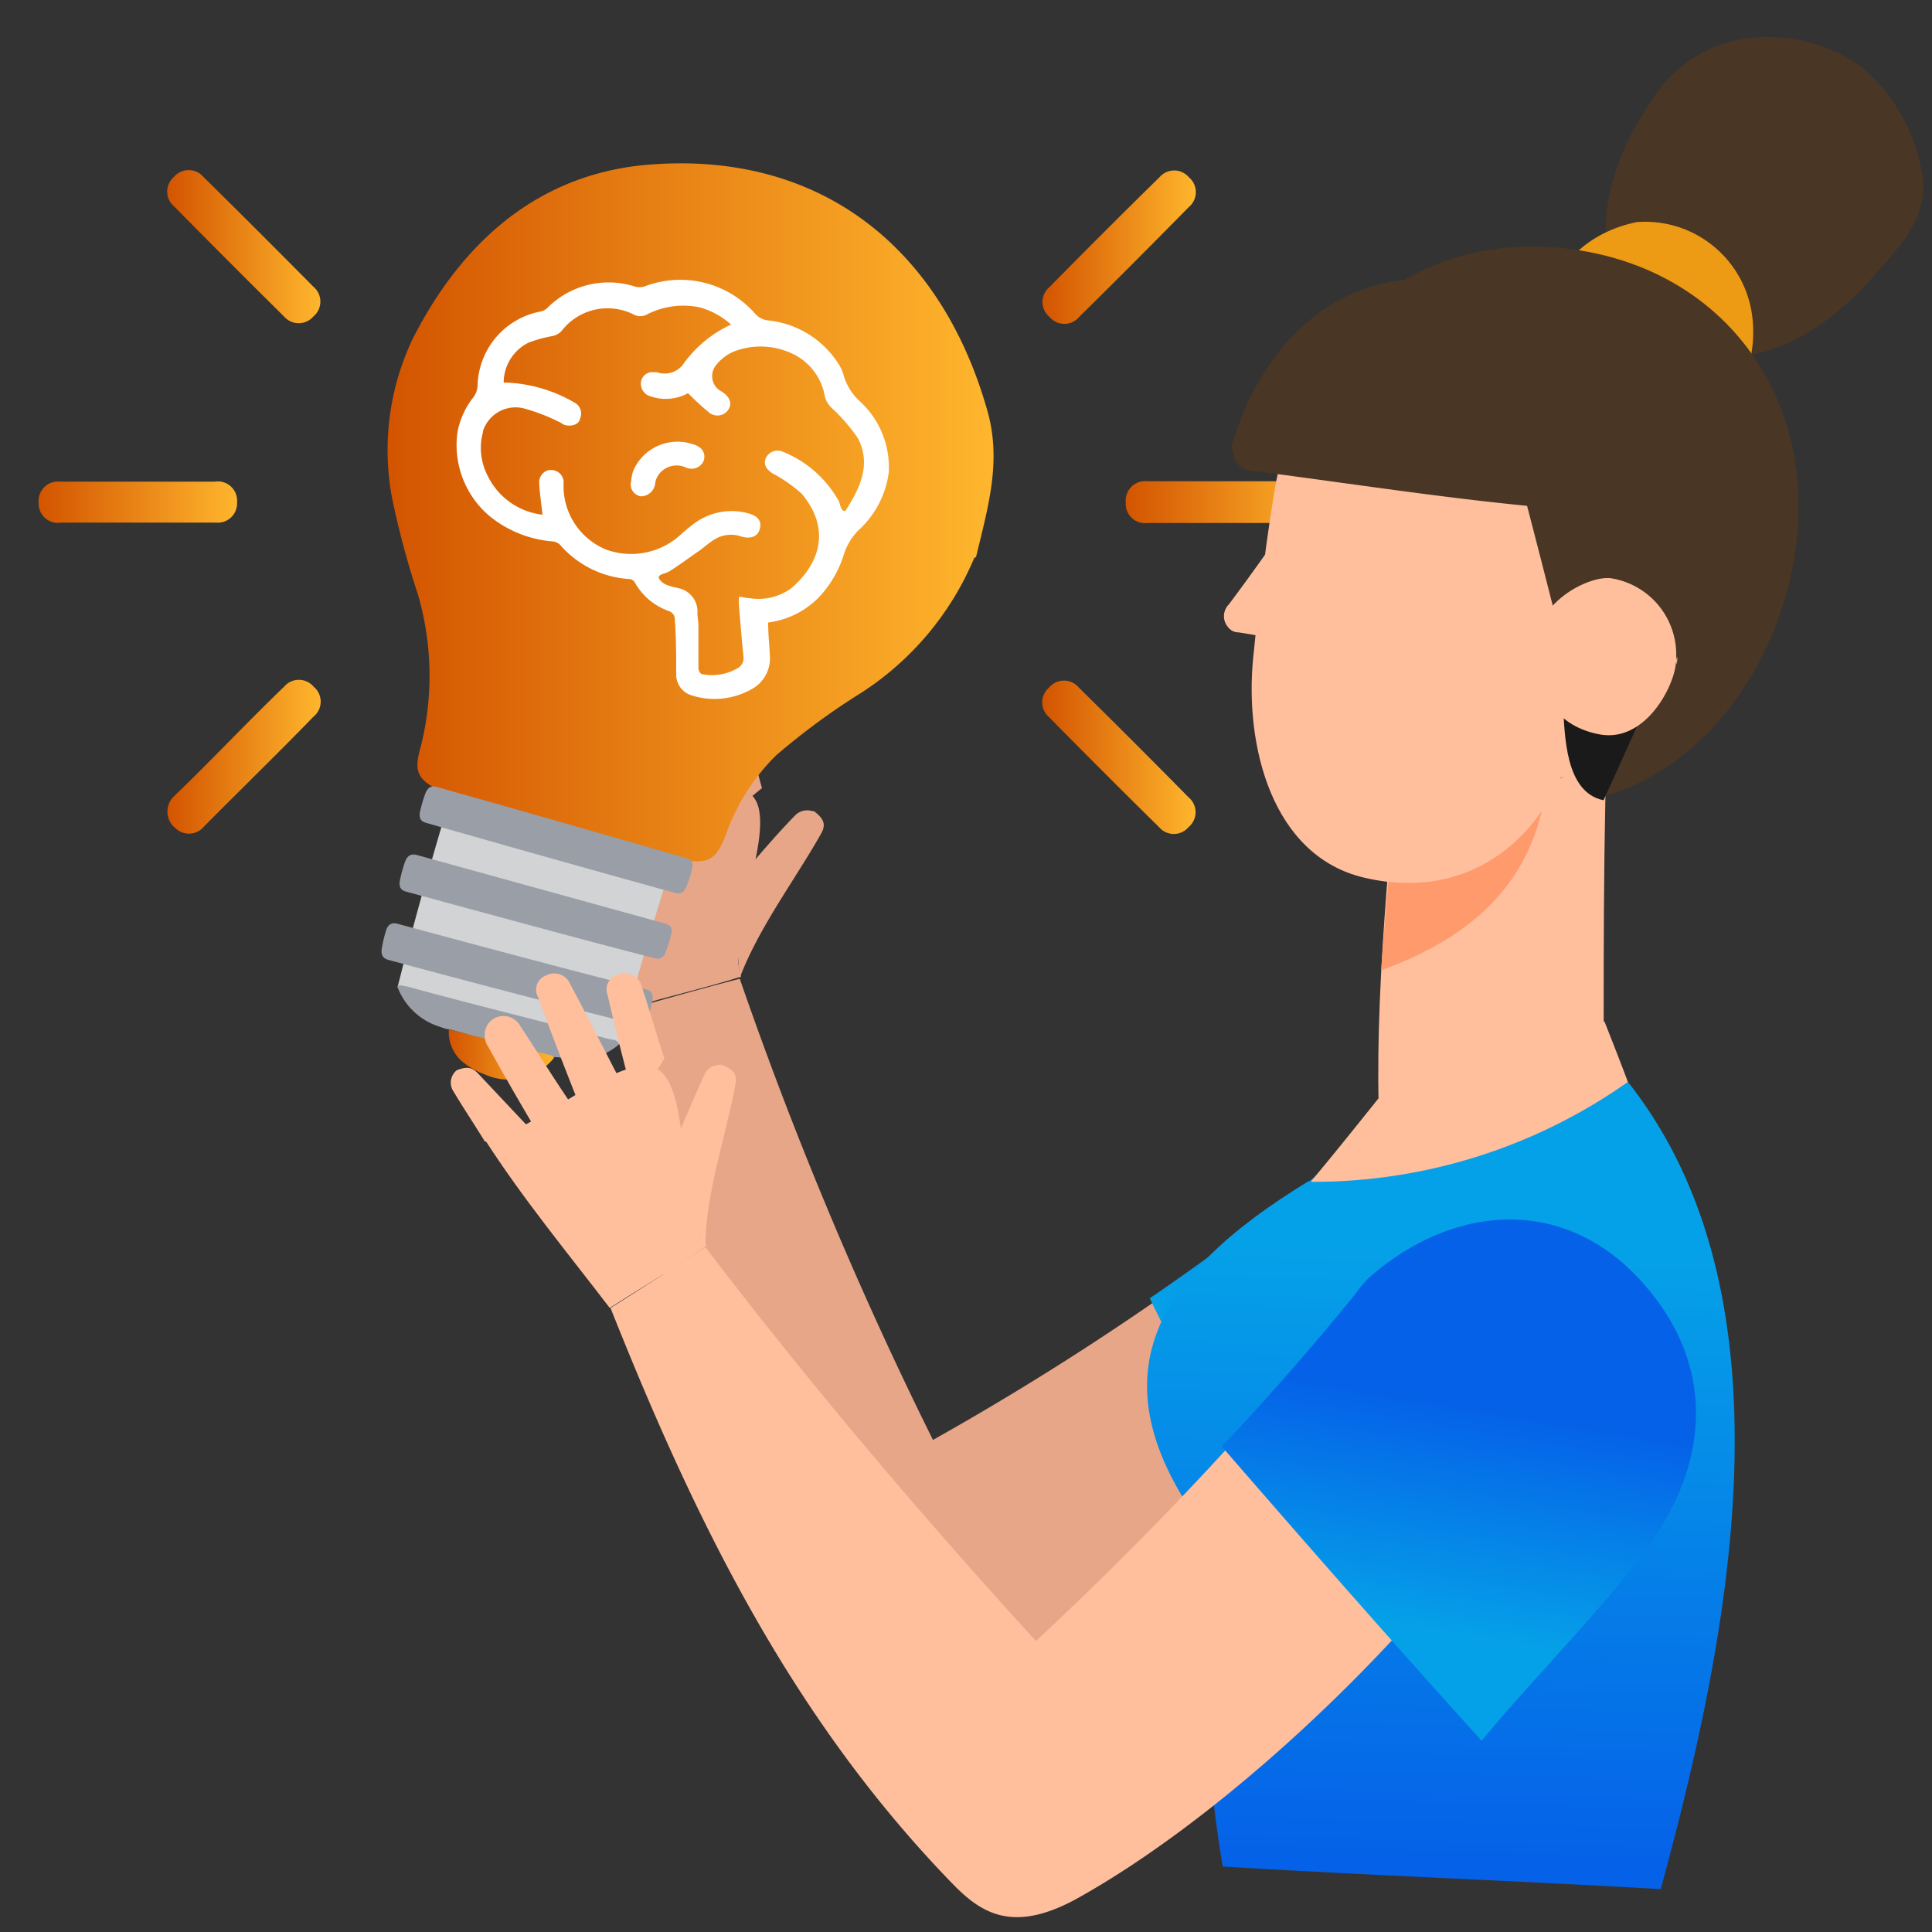 <svg id="Layer_1" data-name="Layer 1" xmlns="http://www.w3.org/2000/svg" xmlns:xlink="http://www.w3.org/1999/xlink" viewBox="0 0 100 100"><rect x="0" y="0" width="100" height="100" fill="#333333" stroke="none"/><defs><style>.cls-1{fill:none;}.cls-2{fill:url(#linear-gradient);}.cls-3{fill:url(#linear-gradient-2);}.cls-4{fill:url(#linear-gradient-3);}.cls-5{fill:url(#linear-gradient-4);}.cls-6{fill:url(#linear-gradient-5);}.cls-7{fill:url(#linear-gradient-6);}.cls-8{fill:#4a3625;}.cls-9{fill:#ed9a15;}.cls-10{fill:#ffbf9d;}.cls-11{fill:#ff9a6c;}.cls-12{fill:#1a1a1a;}.cls-13{fill:#e8a689;}.cls-14{fill:url(#linear-gradient-7);}.cls-15{fill:url(#linear-gradient-8);}.cls-16{fill:url(#linear-gradient-9);}.cls-17{fill:#d1d3d4;}.cls-18{fill:url(#linear-gradient-10);}.cls-19{fill:#9a9ea6;}.cls-20{fill:url(#linear-gradient-11);}.cls-21{fill:url(#linear-gradient-12);}.cls-22{fill:#fff;}.cls-23{clip-path:url(#clip-path);}</style><linearGradient id="linear-gradient" x1="58.24" y1="25.98" x2="68.54" y2="25.98" gradientUnits="userSpaceOnUse"><stop offset="0" stop-color="#d35400"/><stop offset="1" stop-color="#ffb62d"/></linearGradient><linearGradient id="linear-gradient-2" x1="53.95" y1="39.19" x2="61.89" y2="39.19" xlink:href="#linear-gradient"/><linearGradient id="linear-gradient-3" x1="53.95" y1="12.78" x2="61.89" y2="12.78" xlink:href="#linear-gradient"/><linearGradient id="linear-gradient-4" x1="1.99" y1="25.98" x2="12.3" y2="25.98" xlink:href="#linear-gradient"/><linearGradient id="linear-gradient-5" x1="8.67" y1="39.18" x2="16.58" y2="39.18" xlink:href="#linear-gradient"/><linearGradient id="linear-gradient-6" x1="8.65" y1="12.78" x2="16.59" y2="12.78" xlink:href="#linear-gradient"/><linearGradient id="linear-gradient-7" x1="59.51" y1="72.27" x2="83.45" y2="72.27" gradientUnits="userSpaceOnUse"><stop offset="0" stop-color="#05a1e8"/><stop offset="1" stop-color="#0562e8"/></linearGradient><linearGradient id="linear-gradient-8" x1="76.57" y1="64.67" x2="75.65" y2="96.07" xlink:href="#linear-gradient-7"/><linearGradient id="linear-gradient-9" x1="67.55" y1="64.4" x2="66.63" y2="95.81" xlink:href="#linear-gradient-7"/><linearGradient id="linear-gradient-10" x1="20.02" y1="26.54" x2="51.35" y2="26.54" xlink:href="#linear-gradient"/><linearGradient id="linear-gradient-11" x1="23.23" y1="54.58" x2="28.72" y2="54.58" xlink:href="#linear-gradient"/><linearGradient id="linear-gradient-12" x1="73.84" y1="84.48" x2="75.77" y2="72.86" xlink:href="#linear-gradient-7"/><clipPath id="clip-path"><circle class="cls-1" cx="169.48" cy="50.17" r="48.17"/></clipPath></defs><path class="cls-2" d="M59.37,24.91c2.52,0,5.52,0,8,0A1,1,0,0,1,68.51,26h0a1,1,0,0,1-1.1,1.07c-2.52,0-5.52,0-8,0A1,1,0,0,1,58.27,26h0A1,1,0,0,1,59.37,24.91Z"/><path class="cls-3" d="M55.84,35.59c1.79,1.76,3.91,3.88,5.68,5.68a1,1,0,0,1,0,1.54h0a1,1,0,0,1-1.53,0c-1.8-1.77-3.92-3.89-5.69-5.69a1,1,0,0,1,0-1.53h0A1,1,0,0,1,55.84,35.59Z"/><path class="cls-4" d="M54.32,14.86c1.77-1.8,3.89-3.92,5.69-5.68a1,1,0,0,1,1.53,0h0a1,1,0,0,1,0,1.53c-1.77,1.8-3.88,3.92-5.68,5.69a1,1,0,0,1-1.54,0h0A1,1,0,0,1,54.32,14.86Z"/><path class="cls-5" d="M11.17,27.05c-2.52,0-5.52,0-8,0A1,1,0,0,1,2,26H2a1,1,0,0,1,1.11-1.07c2.52,0,5.52,0,8,0A1,1,0,0,1,12.27,26h0A1,1,0,0,1,11.17,27.05Z"/><path class="cls-6" d="M16.22,37.1c-1.76,1.82-3.9,3.9-5.68,5.7a1,1,0,0,1-1.52,0H9a1.1,1.1,0,0,1,0-1.58c1.82-1.74,3.88-3.93,5.7-5.67a1,1,0,0,1,1.54,0h0A1,1,0,0,1,16.22,37.1Z"/><path class="cls-7" d="M14.7,16.38c-1.79-1.77-3.91-3.89-5.68-5.69A1,1,0,0,1,9,9.16H9a1,1,0,0,1,1.53,0c1.8,1.77,3.92,3.89,5.69,5.68a1,1,0,0,1,0,1.54h0A1,1,0,0,1,14.7,16.38Z"/><path class="cls-8" d="M96.7,14.61c-2.83,3.13-7.52,5.58-11.25,2.39S83,8.76,85.48,5.22A6.84,6.84,0,0,1,90.33,2,8.37,8.37,0,0,1,96.4,3.5a9.2,9.2,0,0,1,3.13,5.8C99.75,11.44,98.11,13,96.7,14.61Z"/><path class="cls-9" d="M90.72,16.6c.27,3.12-1.61,5.9-4.73,6.14a5.57,5.57,0,0,1-5.91-5.19c-.37-3.12,1.61-5.43,4.66-6.06h.05A5.59,5.59,0,0,1,90.72,16.6Z"/><path class="cls-8" d="M66.84,23.92C65.9,31.48,70,40.24,78.09,41.51S92.17,35.56,93,27.93,89.11,14,81.5,12.92,67.77,16.37,66.84,23.92Z"/><path class="cls-10" d="M77.1,63.48h0c1.24-.09,6.84-1.79,5.91-5.11,0-7.5-.06-15,.25-22.46-3.54-.22-7-.67-10.52-1.17-.58,7.2-1.56,15.61-1.38,22.51.11,4.3,2,5.35,5.58,6.26C77,63.51,75.86,63.56,77.1,63.48Z"/><path class="cls-11" d="M80.1,40.1c-.47,5.38-3.75,8.36-8.61,10.12.12-1.85.3-3.7.46-5.55q4.58-2.07,9-4.45"/><path class="cls-10" d="M70.62,45.43h0C76.36,46.78,80.71,43,81.75,37c.84-4.86,1.16-11.75,2-17-3.25-.46-5.44-1.87-8.9-2.16s-8.09,3.14-8.78,7c-.5,2.76-.94,6.52-1.21,9.26C64.43,38.53,65.79,44.3,70.62,45.43Z"/><path class="cls-10" d="M67.08,26.38C66,28,64.77,29.73,63.6,31.29a.86.86,0,0,0,0,1.21.64.64,0,0,0,.5.23c1.22.19,2.51.45,3.74.73C67.66,31.09,67.43,28.74,67.08,26.38Z"/><path class="cls-8" d="M66.36,23.51a7.7,7.7,0,0,0,3.29-3.41c.78-.2.71-.44,1.67-.65s2.93-.41,4.12-.62c1.07.6,2.87,1.45,3.73,2s.72.73,1.39,1.2c-1.08,1-2.49,2.4-1.6,3.84q.87,3.34,1.72,6.7c7.08-3.95,9.5-8.06,3.58-14.71a8.34,8.34,0,0,0-4.21-2.24,9.47,9.47,0,0,0-4.46.77c-5.14-.28-8,2.36-9.23,7.12"/><path class="cls-8" d="M83.34,26.52c-6.23-.35-12.43-1.37-18.58-2.16-.73-.09-.89-.59-1-1.18a.36.36,0,0,1,0-.11C65.21,18,69.06,14,74.53,14.49,81.26,15.14,83.18,20.58,83.34,26.52Z"/><path class="cls-12" d="M83,41.42c-2-.4-2-3.39-2.1-4.88,1.63-.39,3.25-.84,4.87-1.28Q84.41,38.34,83,41.42Z"/><path class="cls-10" d="M86.73,34.44c-.17,1.27-1.65,4-3.94,3.57s-3.29-2.2-3.33-4.42,2.37-3.6,3.66-3.67c.86,0,.19,0,.19,0A4,4,0,0,1,86.76,34C86.78,35.14,86.89,33.16,86.73,34.44Z"/><path class="cls-13" d="M63.73,64.53a144.91,144.91,0,0,1-15.44,10,202,202,0,0,1-10-23.87c-1.87.48-3.69,1-5.58,1.53.78,11.65,2.51,22.71,8.28,33.22,1,1.83,2.25,3.25,6,2.31,7.58-1.93,17.18-7,23.89-12.43C68.56,71.65,66.07,68.11,63.73,64.53Z"/><path class="cls-14" d="M59.51,67.2c3,6.09,5.87,12.22,8.94,18.27,3.11-2.33,7.82-5.22,10.57-7.55,4.51-3.84,5.71-8.68,3-13.7h0c-2.86-5.26-8.38-6.51-13.43-3.69a6.35,6.35,0,0,0-.83.62C65.1,63.2,62.31,65.29,59.51,67.2Z"/><path class="cls-13" d="M38.36,50.55c-2,.63-3.74,1-5.65,1.59-1.2-3.36-2.45-6.6-3.41-10.1,2.25.52,8.25-2.35,9.65-.84S37.53,48.25,38.36,50.55Z"/><path class="cls-13" d="M38.29,50.61c1-2.63,2.87-5.08,4.22-7.48.31-.55,0-.84-.37-1.14a.11.11,0,0,0-.08,0h0a.87.87,0,0,0-.91.22C40.07,43.32,39,44.59,38,45.79,38,47.4,38.16,49,38.29,50.61Z"/><path class="cls-13" d="M39.44,40.79a21.28,21.28,0,0,1-.51-2.18,1,1,0,0,0-1-1h0a.79.79,0,0,0-.87.84c0,1.3.13,2.81.17,4.16C38,42,38.7,41.39,39.44,40.79Z"/><path class="cls-13" d="M36.92,41.1c-.39-1-1.18-2.8-1.45-3.63s-.58-.88-1.11-.85h0c-.53,0-.78.38-.73.93a49.63,49.63,0,0,0,.94,5C35.36,42,36.15,41.6,36.92,41.1Z"/><path class="cls-13" d="M34.2,41.89c-.47-1.55-1-3.35-1.38-4.85a1,1,0,0,0-1.24-.74h0a.92.92,0,0,0-.7,1.18c.3,1.73.81,3.68,1.2,5.45Z"/><path class="cls-13" d="M29.22,42.1c-.24-1-.55-2-.77-2.9-.12-.51.15-.76.53-1h0c.45,0,.75,0,1,.49.66,1.37,1.39,2.84,2.1,4.22Z"/><path class="cls-15" d="M84.26,56c9,11.38,5.08,29.33,1.7,41.78-7.55-.44-15.12-.71-22.67-1.17a61,61,0,0,1,4.56-35.44C73.26,59.17,78.7,57.4,84.26,56Z"/><path class="cls-10" d="M84.26,56a28.24,28.24,0,0,1-16.42,5.17c2.52-3,4.91-6.18,7.52-9.15,2.56.31,5.12.56,7.69.86C83.44,53.87,83.85,54.91,84.26,56Z"/><path class="cls-16" d="M67.76,61.12C59.75,66,56,71.55,63.22,80.28s12.33-.41,12.08-9.1C72.89,67.84,70.41,64.46,67.76,61.12Z"/><path class="cls-17" d="M23.25,41.43c3.84,1.08,7.68,2.16,11.52,3.28-1,3.1-1.9,6.19-2.7,9.34-3.83-1-7.67-1.95-11.48-3C21.39,47.83,22.3,44.63,23.25,41.43Z"/><path class="cls-18" d="M50.43,28.87a15.38,15.38,0,0,1-5.87,7,35.52,35.52,0,0,0-4.39,3.23,10.72,10.72,0,0,0-2.61,4.14c-.51,1.27-.86,1.45-2.14,1.3,0,0-.1,0-.15,0-.6-.14-1.27-.3-1.9-.48-2.1-.61-6.27-1.83-8-2.3h0c-1.76-.48-1.1-.31-2.47-.73-.11,0-.06-.08-.12-.11-1.18-.56-1.38-1-1-2.28a15.05,15.05,0,0,0-.15-7.88,44.37,44.37,0,0,1-1.35-5.05,13.42,13.42,0,0,1,1.07-8.15c2.46-4.85,6.26-8.39,11.82-9,9.11-.91,15.54,4.15,17.95,12.75.73,2.62,0,5-.6,7.52C50.41,28.89,50.44,28.87,50.43,28.87Z"/><path class="cls-19" d="M20.56,51.05c.18-.11.28,0,.47,0,3.48.95,7,1.81,10.49,2.73.25.06.39,0,.53.27a3.34,3.34,0,0,1-2.88.73,1.52,1.52,0,0,0-.5-.06,3.59,3.59,0,0,1-.8-.13c-1.55-.39-3.08-.91-4.63-1.32-.16,0-.32-.07-.49-.13A3.42,3.42,0,0,1,20.56,51.05Z"/><path class="cls-20" d="M23.23,53.49c0-.08,0-.13,0-.21l5.31,1.35c.07,0,.09.08.14.12a3,3,0,0,1-3.59.86,3.8,3.8,0,0,1-1.26-.75A2,2,0,0,1,23.23,53.49Z"/><path class="cls-19" d="M22.6,40.73c4.28,1.2,8.66,2.46,12.93,3.69.32.09.35.29.29.55a5.79,5.79,0,0,1-.29.92c-.11.25-.26.42-.58.33-4.26-1.18-8.64-2.41-12.9-3.63-.32-.09-.36-.3-.31-.58a7.44,7.44,0,0,1,.28-.95C22.13,40.8,22.28,40.64,22.6,40.73Z"/><path class="cls-19" d="M21.56,44.25l12.89,3.56c.32.09.35.29.29.56a7.2,7.2,0,0,1-.28.9c-.1.26-.25.41-.57.33-4.27-1.1-8.62-2.3-12.88-3.45-.32-.09-.36-.31-.31-.59a8.1,8.1,0,0,1,.28-1C21.08,44.33,21.24,44.17,21.56,44.25Z"/><path class="cls-19" d="M20.56,47.81c4.26,1.15,8.62,2.32,12.88,3.4.32.08.37.28.33.55a7.19,7.19,0,0,1-.24.94c-.09.26-.23.42-.55.34-4.27-1.07-8.64-2.21-12.89-3.36-.31-.09-.37-.3-.33-.58a7.77,7.77,0,0,1,.24-1C20.09,47.89,20.24,47.73,20.56,47.81Z"/><path class="cls-10" d="M66.89,71.18A175.88,175.88,0,0,1,53.62,84.94c-6-6.58-11.73-13.32-17.11-20.39-1.64,1.07-3.23,2.09-4.91,3.15,4.34,10.91,9.34,21.21,17.74,29.84,1.47,1.5,3.13,2.58,6.53.66,7-3.93,15.26-11.55,20.64-18.54C73.4,76.78,70.08,74,66.89,71.18Z"/><path class="cls-21" d="M63.24,74.87C67.69,80,72.13,85.07,76.69,90.1c2.46-3,6.42-7,8.54-9.93,3.48-4.78,3.46-9.85-.41-14h0c-4.09-4.38-9.8-3.74-14,0a6.76,6.76,0,0,0-.7.85C68,69.62,65.63,72.36,63.24,74.87Z"/><path class="cls-10" d="M36.56,64.47c-1.74,1.25-3.28,2.12-5,3.23-2.2-2.88-4.45-5.59-6.45-8.69,2.29-.2,7.1-4.73,8.91-3.68S35,62.52,36.56,64.47Z"/><path class="cls-10" d="M36.51,64.55c0-2.79,1.07-5.74,1.56-8.44.12-.62-.27-.81-.72-1h-.09c-.37.06-.6.1-.79.5C35.82,57,35.19,58.56,34.58,60,35.19,61.55,35.84,63.05,36.51,64.55Z"/><path class="cls-10" d="M34.39,54.79c-.39-1.18-.8-2.6-1.17-3.72A.92.92,0,0,0,32,50.44h0a.79.79,0,0,0-.55,1.06c.41,1.81.93,3.84,1.42,5.68C33.37,56.38,33.89,55.6,34.39,54.79Z"/><path class="cls-10" d="M32.05,55.82c-.82-1.57-1.72-3.36-2.53-4.87a.9.9,0,0,0-1.26-.46h0a.78.78,0,0,0-.42,1.1c.73,2,1.6,4.23,2.42,6.28Z"/><path class="cls-10" d="M29.73,57.38c-.94-1.35-1.92-2.94-2.79-4.26a1,1,0,0,0-1.41-.38h0A1,1,0,0,0,25.18,54c.2.43-.33-.59.12.23s2,3.55,2.73,4.71C28.63,58.5,29.16,57.91,29.73,57.38Z"/><path class="cls-10" d="M25.1,59.09c-.52-.85-1.13-1.76-1.63-2.6a.82.82,0,0,1,.18-1.1h0c.42-.15.72-.22,1.09.17,1.06,1.12,2.2,2.35,3.3,3.49Z"/><path class="cls-22" d="M39.76,32.22c0,.65.06,1.07.09,1.76a1.81,1.81,0,0,1-1,1.72,3.89,3.89,0,0,1-3.06.29,1.12,1.12,0,0,1-.79-1.1c0-1,0-1.86-.07-2.81a.46.46,0,0,0-.33-.46,3.23,3.23,0,0,1-1.74-1.47.37.37,0,0,0-.29-.18A5.14,5.14,0,0,1,29,28.21a.65.65,0,0,0-.43-.19,5.9,5.9,0,0,1-3.27-1.34,4.82,4.82,0,0,1-1.62-4.32,4.16,4.16,0,0,1,.84-1.82,1.12,1.12,0,0,0,.2-.57A4,4,0,0,1,28,16.12a.75.75,0,0,0,.38-.23,4.47,4.47,0,0,1,4.45-1.07.86.86,0,0,0,.55,0,5.15,5.15,0,0,1,5.7,1.41,1.05,1.05,0,0,0,.63.35,4.9,4.9,0,0,1,3.7,2.27,2.13,2.13,0,0,1,.27.62,2.91,2.91,0,0,0,.79,1.27A4.62,4.62,0,0,1,46,24.47a4.93,4.93,0,0,1-1.59,3,3.13,3.13,0,0,0-.71,1.16,5.7,5.7,0,0,1-1.3,2.27A4.44,4.44,0,0,1,39.76,32.22Zm4-5.78c.77-1.2,1.34-2.4.65-3.75A9.2,9.2,0,0,0,43,21.07a1.29,1.29,0,0,1-.3-.52,3,3,0,0,0-1.56-2.18,3.83,3.83,0,0,0-3.06-.21,2.3,2.3,0,0,0-1,.72.9.9,0,0,0,.06,1.24,1.07,1.07,0,0,0,.22.15c.33.21.57.54.36.9a.68.68,0,0,1-.92.25.23.23,0,0,1-.1-.07c-.38-.31-.74-.65-1.09-1a2.39,2.39,0,0,1-1.92.17.68.68,0,0,1-.51-.78v0a.6.6,0,0,1,.69-.47.37.37,0,0,1,.15,0,1.19,1.19,0,0,0,1.38-.47,6.21,6.21,0,0,1,2.44-2,4,4,0,0,0-1.62-.89,4.13,4.13,0,0,0-2.76.38.72.72,0,0,1-.64,0,3,3,0,0,0-3.76.85.92.92,0,0,1-.44.25,7,7,0,0,0-1.25.34,2.31,2.31,0,0,0-1.3,2.07.21.21,0,0,0,.1,0,7.63,7.63,0,0,1,3.62,1.07.63.63,0,0,1,.22.82s0,0,0,.05c-.16.35-.67.32-.85.23s0,0,0,0-.17-.12-.26-.15a9.77,9.77,0,0,0-1.78-.68A1.77,1.77,0,0,0,25,22.31a.43.43,0,0,1,0,.05,3.11,3.11,0,0,0,.25,2.28,3.6,3.6,0,0,0,2.83,2c-.06-.55-.14-1.06-.17-1.62a.65.65,0,0,1,.5-.69h.09a.64.64,0,0,1,.67.57s0,0,0,.06,0,.2,0,.32a3.55,3.55,0,0,0,2.19,3.16,3.79,3.79,0,0,0,3.95-.84c.23-.19.45-.39.7-.56a3.24,3.24,0,0,1,2.72-.47c.49.13.72.4.59.83s-.54.49-.95.37a1.63,1.63,0,0,0-1.28.09c-.4.22-.59.44-1,.72s-1,.72-1.46,1c-.13.08-.4.13-.47.2s-.07.1-.06.14c.19.37.64.43,1,.52a1.24,1.24,0,0,1,1,1.31c0,.22.05.41.05.61,0,.74,0,1.49,0,2.23,0,.11.09.28.18.3a2.61,2.61,0,0,0,1.84-.3.6.6,0,0,0,.31-.63c-.09-.88-.16-1.73-.23-2.6a3.7,3.7,0,0,1,0-.47c.16,0,.39.07.54.07a2.89,2.89,0,0,0,2.15-.5c1.62-1.38,2-3.2.55-4.91A7.4,7.4,0,0,0,40,24.51c-.31-.2-.51-.45-.36-.8a.67.67,0,0,1,.85-.34h0a5.78,5.78,0,0,1,2.91,2.54c.11.2.09.48.3.54C43.73,26.47,43.71,26.46,43.72,26.44Z"/><path class="cls-22" d="M32.78,24.36A2.49,2.49,0,0,1,35.88,23a.72.72,0,0,1,.24.1.6.6,0,0,1,.27.82.69.69,0,0,1-.86.29h0a1.15,1.15,0,0,0-1.44.36,1,1,0,0,0-.18.47.75.75,0,0,1-.73.65h0a.62.62,0,0,1-.51-.79A2,2,0,0,1,32.78,24.36Z"/></svg>